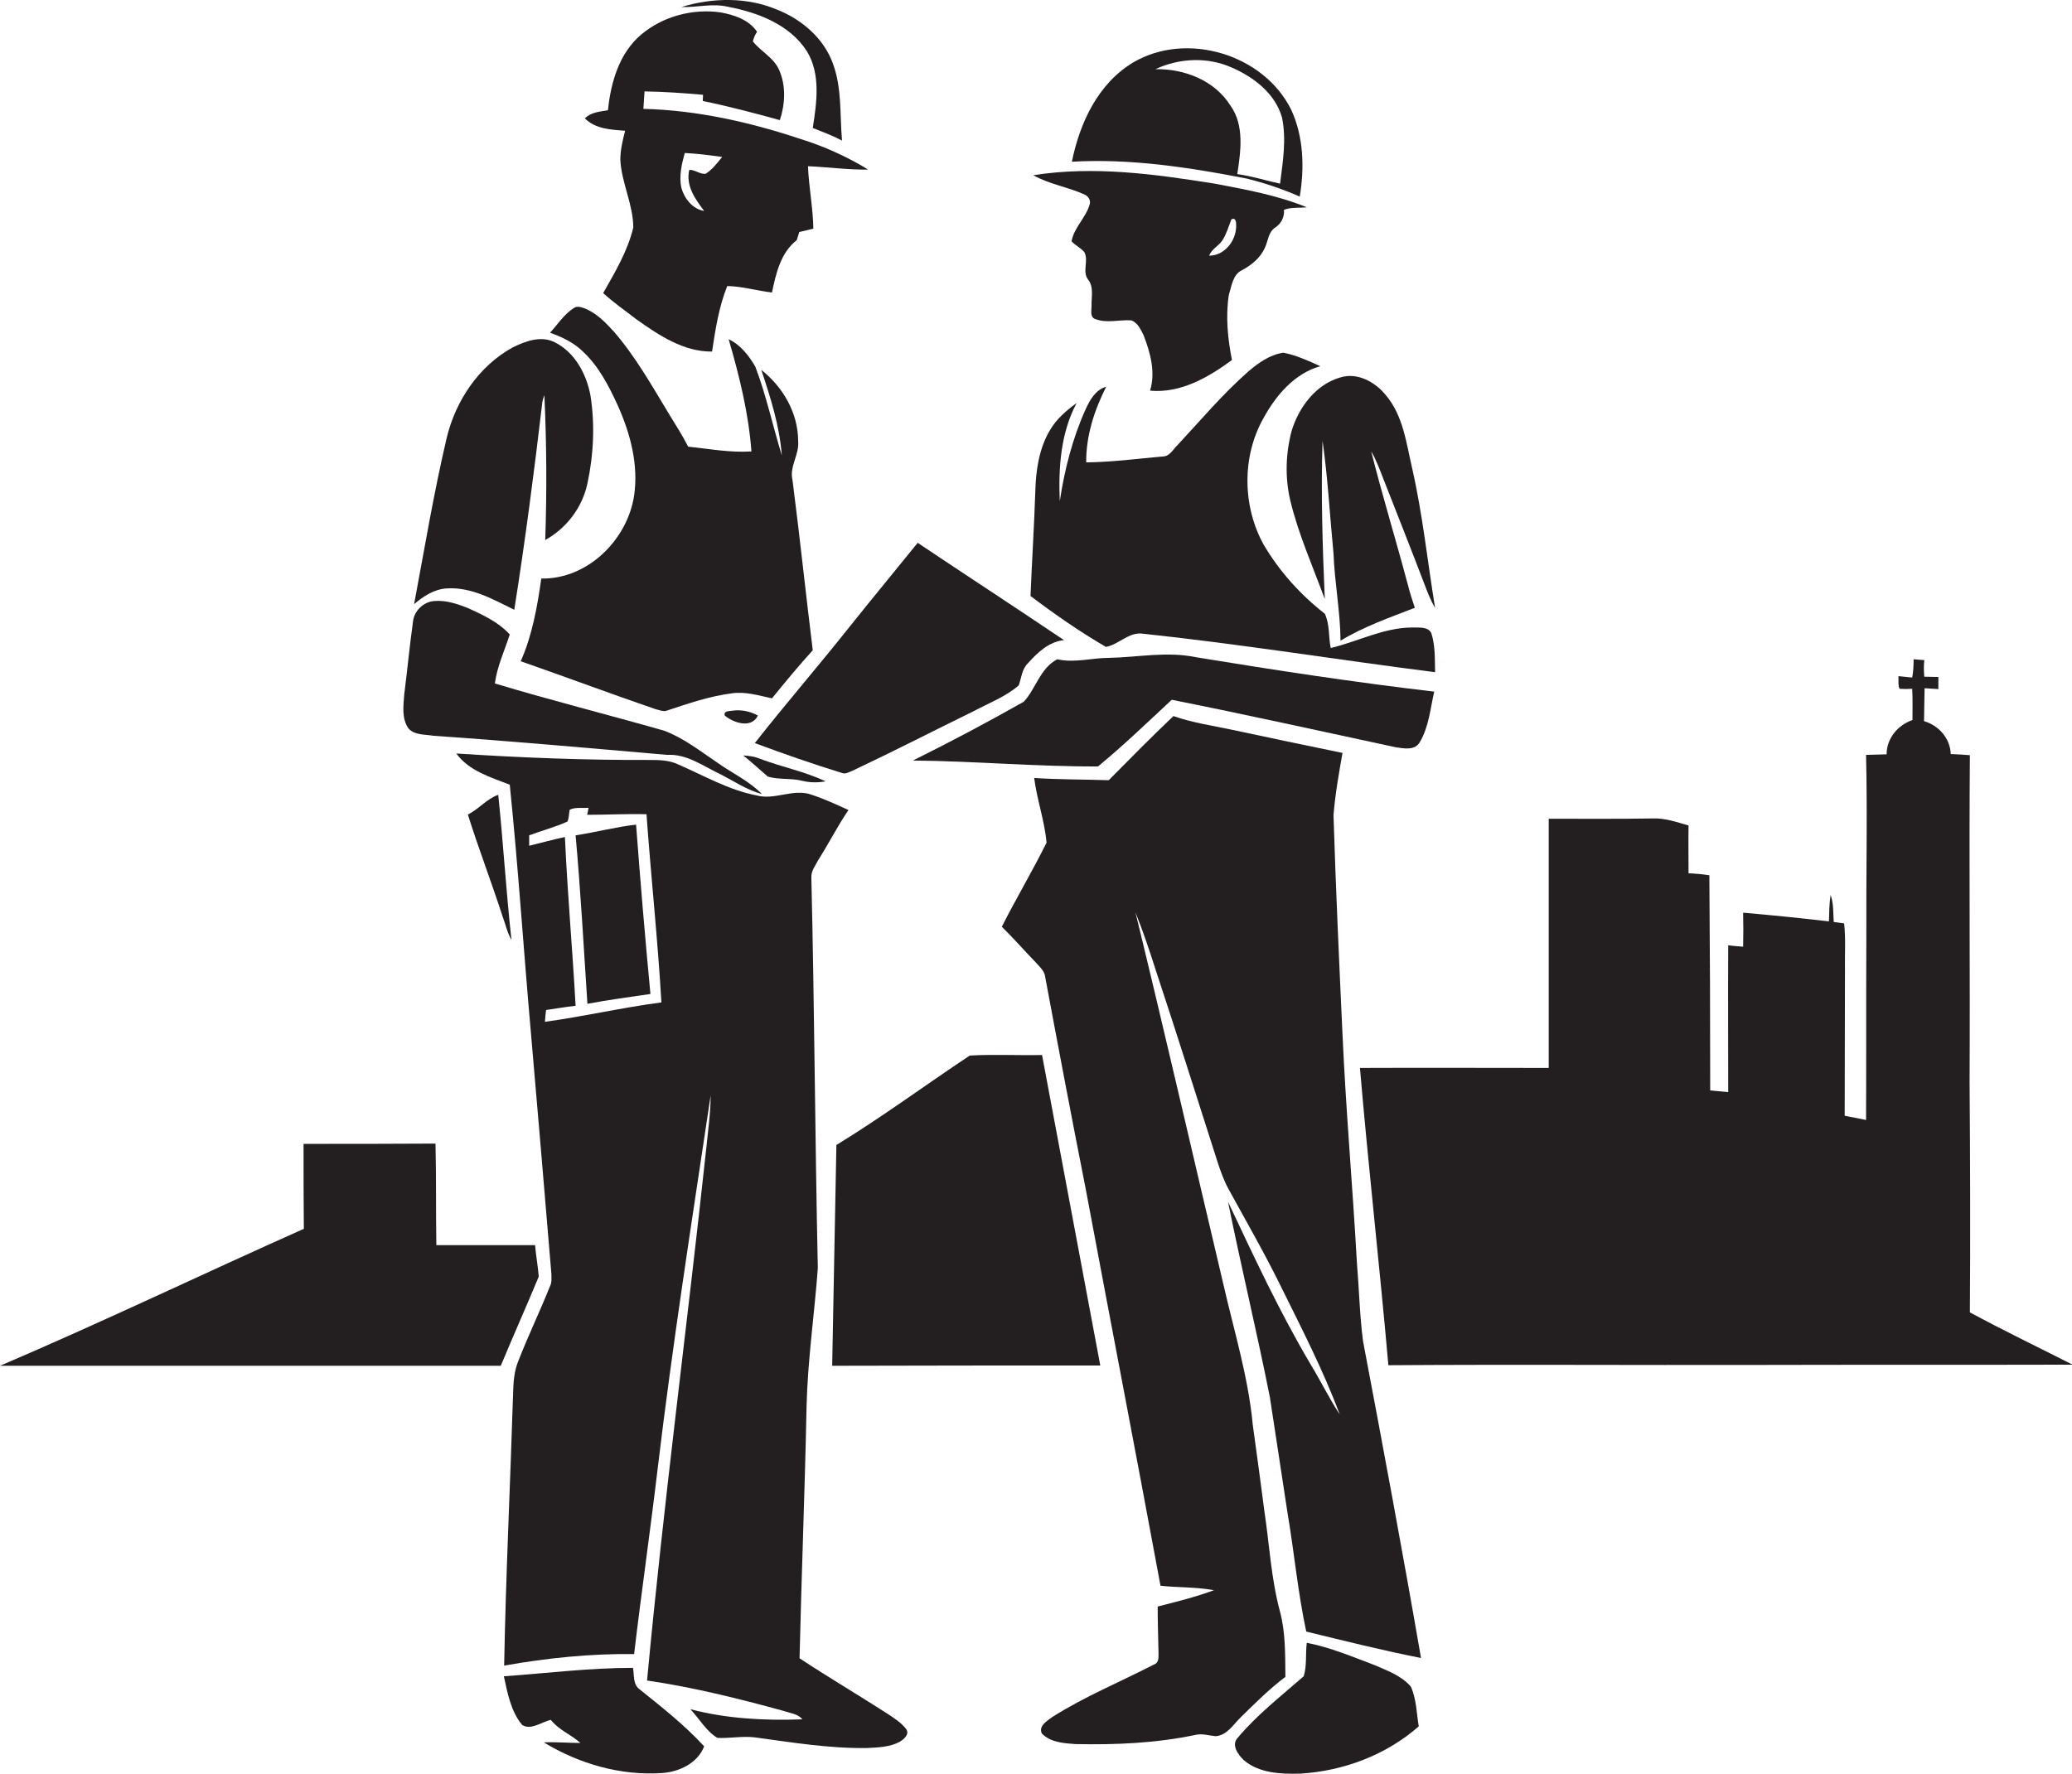 <?xml version="1.0" encoding="utf-8"?>
<!-- Generator: Adobe Illustrator 19.2.0, SVG Export Plug-In . SVG Version: 6.00 Build 0)  -->
<svg version="1.1" id="Layer_1" xmlns="http://www.w3.org/2000/svg" xmlns:xlink="http://www.w3.org/1999/xlink" x="0px" y="0px"
	 viewBox="0 0 736.5 630.7" style="enable-background:new 0 0 736.5 630.7;" xml:space="preserve">
<style type="text/css">
	.st0{fill:#231F20;}
</style>
<g>
	<path class="st0" d="M258.7,2.4c10.6,2,22,6.3,28.1,15.8c5,8.2,3.5,18.3,2.1,27.3c3.5,1.4,7.1,2.7,10.4,4.5
		c-0.8-9.1,0-18.6-3.2-27.3c-3.2-9-11-15.7-19.7-19.2c-10.8-4.6-23.1-4.4-34.2-1C247.7,2.7,253.2,1.1,258.7,2.4z"/>
	<path class="st0" d="M220.5,56.8c0.4,8.2,4.6,15.9,4.6,24.1c-2,8.4-6.5,15.9-10.7,23.3c3.7,3.4,7.9,6.3,11.9,9.4
		c7.9,5.6,16.7,11.5,26.8,11.4c1.2-7.9,2.4-15.8,5.4-23.3c5.4,0.1,10.6,1.7,15.9,2.3c1.4-6.7,3.1-14.2,8.8-18.6
		c0.3-1,0.6-1.9,0.9-2.9c1.7-0.4,3.3-0.8,5-1.2c-0.1-7.4-1.6-14.7-1.9-22.2c7.1,0.3,14.3,1.3,21.4,1.2c-7.5-4.6-15.7-8.3-24.1-10.9
		c-18-6-36.7-10.2-55.8-10.7c0.1-2.1,0.3-4.2,0.4-6.2c6.9,0.1,13.9,0.6,20.8,1.2c0,0.5-0.1,1.6-0.1,2.2c9.2,1.9,18.3,4.3,27.4,6.8
		c1.9-5.7,2.2-12.2-0.2-17.7c-1.9-4.5-6.5-6.6-9.4-10.3c0.3-1.2,0.8-2.4,1.5-3.4c-2.9-4.3-8.1-6-13-6.9c-9.9-1.4-20.5,1.4-28.2,7.9
		c-7.8,6.6-10.8,17-11.8,26.9c-2.9,0.5-6.1,0.7-8.2,2.9c3.8,3.8,9.3,4,14.3,4.4C221.3,50,220.5,53.4,220.5,56.8z M243.4,54.4
		c4.5,0.2,8.9,0.8,13.3,1.4c-1.8,2.2-3.5,4.5-5.9,6c-2,0.2-3.8-1.5-5.8-1.4c-1.3,5.6,2.1,10.4,5.3,14.6c-4.1-0.7-7-4.3-8.1-8.2
		C241.3,62.7,242.3,58.4,243.4,54.4z"/>
	<path class="st0" d="M443.2,63.5c6.4,1.6,12.7,3.7,18.8,6.4c1.7-10.2,1.4-21.2-3-30.8c-9.7-19.8-37.2-28.1-56.2-16.9
		c-12.5,7.5-19,21.5-21.8,35.3C401.8,56.3,422.7,59.5,443.2,63.5z M437.8,24c7.9,3.4,15.5,9.3,17.9,17.8c1.6,7.8,0.3,15.7-0.7,23.5
		c-5.1-1.1-10-2.7-15.2-3.4c1.2-8,2.6-17.3-2.4-24.3c-5.6-9-16.4-13.2-26.7-13C419.2,20.6,429.3,20.2,437.8,24z"/>
	<path class="st0" d="M387.3,72.8c-1.4,4.7-5.6,8.2-6.4,13c1.3,1.4,3.2,2.3,4.5,3.8c1.7,3-0.8,6.9,1.3,9.7c2.2,2.7,1.2,6.3,1.3,9.4
		c0,1.7-0.7,4.2,1.5,4.8c4.1,1.5,8.4,0.1,12.6,0.4c2.3,0.8,3.4,3.3,4.4,5.3c2.4,6.2,4.3,13.1,2.3,19.7c10.8,1,20.7-4.7,29.1-10.9
		c-1.5-7.6-2.3-15.5-1.1-23.2c1-3.1,1.4-7.3,4.8-8.8c3.3-1.8,6.4-4.3,8-7.9c1.2-2.5,1.2-5.6,3.7-7.2c2.1-1.4,3.3-3.7,3.1-6.3
		c2.6-1,5.4-0.6,8.1-0.9c-10.5-4.3-21.7-6.3-32.7-8.4c-21.3-3.4-43-6.4-64.5-3c5.8,3.3,12.5,4.2,18.5,7
		C387,70,387.8,71.4,387.3,72.8z M434.6,85.3c1.4-2.2,2.1-4.8,3.1-7.3c1.8-0.9,1.7,1.5,1.7,2.7c-0.2,5.1-4.2,10.2-9.6,10.2
		C430.7,88.5,433.3,87.4,434.6,85.3z"/>
	<path class="st0" d="M219.7,144.4c4.4,9.9,7.3,20.9,5.7,31.8c-2.4,15.8-16.6,29.8-33,29.5c-1.4,10-3.2,20.1-7.3,29.4
		c16,5.6,31.8,11.5,47.8,17c1.4,0.3,2.9,1.1,4.3,0.5c7.5-2.5,15.1-5.1,23-6.1c4.8-0.7,9.5,0.8,14.2,1.8c4.7-5.8,9.5-11.6,14.5-17.1
		c-2.5-20.2-4.6-40.3-7.2-60.5c-1.2-4.8,2.5-9.1,2-13.9c0-10-5.4-19.2-13.1-25.3c3.3,9.9,6.5,19.9,7.3,30.4
		c-3.2-10.4-5.5-21.2-9.4-31.5c-2.3-4-5.3-7.8-9.5-9.8c3.8,13,7.1,26.4,8.1,39.9c-7.5,0.5-15-0.9-22.5-1.7c-2-4-4.5-7.8-6.8-11.6
		c-6.1-10.1-11.9-20.4-19.6-29.3c-3-3.3-6.3-6.7-10.5-8.3c-1.2-0.4-2.6-0.9-3.7-0.1c-3.5,2.2-5.7,5.8-8.5,8.8
		c4.2,1.5,8.5,3.5,11.7,6.7C212.9,130.3,216.5,137.4,219.7,144.4z"/>
	<path class="st0" d="M182.8,216.8c3.9-24.6,7.1-49.3,10-74c0.2-0.8,0.4-1.6,0.7-2.3c0.8,17.1,0.9,34.4,0.3,51.5
		c7.6-4.2,13.2-11.6,15-20.1c2.2-10.2,2.7-20.9,1.1-31.2c-1.4-7.6-5.5-15.4-12.7-19c-4.9-2.5-10.5-0.4-15.1,1.9
		c-11.9,6.6-20.1,18.8-23.3,32c-4.6,19.6-7.9,39.4-11.6,59.2c3.3-2.8,7.2-5.4,11.8-5.6C167.7,208.7,175.4,213.2,182.8,216.8z"/>
	<path class="st0" d="M406.2,225.3c34.8,3.7,69.3,9.3,103.9,13.7c-0.1-4.6,0.1-9.3-1.3-13.8c-1.1-2.5-4.4-2-6.7-2.1
		c-10.2,0-19.4,5-29.1,7.3c-0.8-4-0.3-8.4-2.1-12.2c-8.6-6.7-16.1-15-21.7-24.5c-7.6-13.7-7.8-31.4-0.1-45
		c4.4-8.1,11-15.9,20.2-18.5c-4.2-1.9-8.5-3.9-13.1-4.8c-4.8,0.7-8.9,3.6-12.5,6.7c-9.1,8-16.9,17.3-25.1,26.1
		c-1.6,1.5-2.8,4.1-5.3,4.1c-9,0.8-18.1,2-27.2,2.1c-0.1-9.4,2.9-18.6,7.1-26.9c-3.8,1.1-5.8,4.7-7.3,8c-4.7,10.4-7.5,21.5-9.2,32.7
		c-0.5-11.8,0.3-24.3,6-34.9c-3.6,2.6-7.1,5.6-9.4,9.5c-4,6.6-5.1,14.5-5.3,22c-0.4,12.4-1.2,24.7-1.7,37.1
		c8.6,6.5,17.5,12.7,26.8,18.1C397.7,229.2,401.2,224.6,406.2,225.3z"/>
	<path class="st0" d="M459.2,152.9c-2.2,8.1-2.5,16.7-0.6,24.9c2.9,12.1,8,23.5,12.3,35.2c-0.8-18.7-1.4-37.5-0.8-56.3
		c1.9,13.3,2.6,26.7,3.9,40.1c0.4,10.4,2.4,20.6,2.5,31c8.2-5,17.4-8.2,26.4-11.7c-0.9-2.7-1.8-5.5-2.5-8.3
		c-4.2-15.8-9-31.4-13-47.3c1.8,3,3,6.4,4.3,9.7c4.9,12.5,9.9,25.1,14.7,37.7c1.1,2.8,2.1,5.6,3.7,8.2c-2.7-16.5-4.4-33.1-8.1-49.4
		c-2.1-9-3.2-18.9-9.4-26.2c-3.8-4.7-10.1-8.2-16.2-6.3C467.7,136.7,461.8,144.7,459.2,152.9z"/>
	<path class="st0" d="M268.3,264.2c10.2,3.8,20.5,7.4,30.9,10.6c1.4,0.6,2.8-0.4,4.1-0.9c14.4-6.8,28.6-14.1,42.9-21.1
		c5.4-2.9,11.3-5.1,15.9-9.1c1-2.7,1.1-5.8,3.3-7.9c3.4-3.8,7.5-7.7,12.8-8.2c-17.2-11.6-34.7-23-52-34.6
		c-8,9.9-16.2,19.8-24.1,29.7C291,236.7,279.3,250.2,268.3,264.2z"/>
	<path class="st0" d="M154.1,261.6c27.7,1.9,55.4,4.4,83.1,6.8c6.6-0.4,12.2,3.6,17.9,6.4c5.2,2.5,10,6,15.7,7.5
		c-4.6-4.7-10.6-7.4-15.9-11.2c-6.1-4.1-11.9-8.7-18.8-11.3c-20-5.7-40.3-10.8-60.2-16.8c0.8-6,3.4-11.6,5.3-17.4
		c-3.9-4.3-9.2-6.8-14.4-9.2c-3.9-1.6-8.2-3.1-12.5-2.7c-3.8,0.3-7.1,3.5-7.5,7.3c-1.2,8.6-2,17.2-3.1,25.8c-0.3,4-1,8.7,1.5,12.2
		C147.3,261.4,151.1,261.1,154.1,261.6z"/>
	<path class="st0" d="M394.2,233.9c-6.1,0-12.3,1.9-18.4,0.5c-6.1,3.2-7.6,10.5-11.9,15.1c-12.9,7.3-26.1,14.3-39.4,20.9
		c21.9,0.2,43.8,2.2,65.8,2.1c9.1-7.5,17.6-15.7,26.2-23.7c26.6,5.3,53.1,11.2,79.7,16.9c2.8,0.4,6.6,1.2,8.4-1.7
		c3.3-5.5,3.8-12,5.2-18.1c-28.3-3.3-56.4-7.6-84.5-12.2C414.8,231.5,404.5,233.7,394.2,233.9z"/>
	<path class="st0" d="M700.2,466.6c0.2-27.3,0.1-54.5-0.1-81.8c0.2-38.8-0.2-77.5,0.1-116.3c-2.3-0.2-4.6-0.3-6.8-0.4
		c-0.2-5.6-4.3-10.2-9.5-11.7c0.1-3.9,0.1-7.8,0.2-11.7c1.6,0.1,3.3,0.2,4.9,0.3c0-1.4,0-2.9,0-4.3c-1.7,0-3.3-0.1-5-0.1
		c-0.2-2-0.2-4,0-5.9c-1.3-0.1-2.6-0.2-3.8-0.3c0,2.2-0.1,4.4-0.5,6.5c-1.6-0.2-3.3-0.3-4.9-0.5c0.1,1.5-0.2,3.1,0.4,4.5
		c1.5,0.1,3,0.1,4.5,0c0.2,3.7,0.1,7.4,0.1,11.1c-5.2,1.8-9.2,6.5-9.2,12.2c-2.4,0.1-4.8,0.1-7.3,0.2c0.5,21.5,0,42.9,0.1,64.4
		c-0.1,21.8,0,43.6-0.1,65.4c-2.5-0.5-5.1-1-7.6-1.5c0-17.3,0.1-34.6,0.1-51.9c-0.1-5.5,0.3-11-0.3-16.5c-1.3-0.2-2.5-0.3-3.7-0.5
		c-0.2-3.2,0-6.5-1.1-9.6c-0.5,3.1-0.5,6.3-0.6,9.4c-10.1-1.2-20.3-2.2-30.5-3.1c0.1,4,0.1,8.1,0,12.1c-1.8-0.1-3.5-0.3-5.3-0.5
		c-0.1,17.4,0,34.8,0,52.2c-2.1-0.2-4.3-0.4-6.4-0.6c0-25.5-0.1-51-0.3-76.5c-2.5-0.4-5-0.6-7.4-0.7c0-5.7-0.1-11.4,0-17
		c-4.2-1.2-8.4-2.7-12.8-2.5c-12.3,0.2-24.6,0.1-36.9,0.1c0,29.5,0,59.1,0,88.6c-22.4,0-44.7-0.1-67.1,0c3,35.3,7,70.4,10.1,105.7
		c43.6-0.3,87.3,0,130.9-0.1c37.4-0.1,74.9,0,112.3-0.1C724.5,479,712.2,473.1,700.2,466.6z"/>
	<path class="st0" d="M269.4,254.4c-2.8-1.5-6-2.2-9.2-1.7c-1.1,0.2-3,0-2.6,1.7C260.7,257,267.1,259.2,269.4,254.4z"/>
	<path class="st0" d="M482.3,448.7c-1.5-27-3.9-53.9-5.1-80.9c-1.2-26-2.4-52-3.2-78c0.6-7.4,1.9-14.8,3.2-22.1
		c-13.1-2.7-26.1-5.4-39.1-8.2c-7-1.5-14.2-2.5-21-4.9c-7.8,7.4-15.4,15.1-23,22.8c-8.8-0.3-17.7-0.2-26.5-0.8
		c1,7.8,3.7,15.2,4.4,23c-5,10.1-10.8,19.8-15.9,29.9c4.1,4,7.8,8.3,11.8,12.4c1.3,1.5,3,2.9,3.5,4.8c4.7,25.3,9.5,50.6,14.5,75.9
		c8.8,47.1,17.9,94.1,26.6,141.2c6.3,0.7,12.7,0.4,19,1.6c-6.5,2.4-13.3,4.1-20,5.8c0,5.5,0.2,11,0.3,16.5c0,1.5,0.2,3.5-1.6,4.1
		c-12,6.2-24.7,11.4-36.2,18.7c-1.8,1.4-4.9,3.1-3.7,5.8c3,3.2,7.8,3.5,11.9,3.8c14.4,0.3,28.8-0.3,42.9-3.3c2.4-0.5,4.7,0.3,7,0.5
		c4.1-0.3,6.3-4.2,9-6.8c5.1-5,10.1-10,15.8-14.3c-0.1-7.9,0.1-15.8-2-23.5c-3.1-11.6-3.7-23.7-5.5-35.6
		c-1.3-10.2-2.7-20.3-4.1-30.5c-1.6-17.1-6.7-33.5-10.5-50.2c-10.4-44-20.5-88.1-31.2-132c2.7,6.7,5,13.6,7.2,20.5
		c7.5,22.6,14.6,45.3,21.9,68c1.1,3.4,2.3,6.8,4,9.9c6.3,11.5,12.8,22.8,18.6,34.6c7.4,15,15.1,29.9,20.9,45.5
		c-3.8-5.8-6.8-12-10.4-17.9c-11-18.6-20.1-38.2-29.3-57.7c4.7,23.3,10.3,46.4,14.9,69.6c2.1,13.6,4.1,27.1,6.2,40.7
		c2.4,14.1,3.7,28.5,6.7,42.5c13.5,3.3,27.1,6.7,40.8,9.4c-6.5-37.6-13.5-75.1-20.6-112.6C483.3,467.8,483.1,458.2,482.3,448.7z"/>
	<path class="st0" d="M315.6,609.4c-10.4-6.7-21.1-13-31.4-19.8c0.7-29.9,1.9-59.8,2.5-89.7c0.4-16.4,2.8-32.7,4-49
		c-1-46.3-1.2-92.7-2.3-139c-0.1-2.3,1.5-4.2,2.5-6.2c3.7-5.8,6.8-12,10.7-17.7c-4.4-2-8.7-4-13.3-5.5c-6.4-2.2-13,2.1-19.4,0.3
		c-9.9-1.9-18.6-7-27.8-11c-3.1-1.5-6.7-1.6-10.1-1.6c-23,0.1-45.9-0.8-68.8-2.3c4.5,6.2,12.1,8.4,19,11.1c3,29.3,4.9,58.7,7.5,88
		c2.5,28.7,4.9,57.3,7.3,86c0,1.4,0.2,3-0.5,4.3c-3.6,9-7.8,17.7-11.3,26.7c-1.4,3.4-1.7,7.2-1.8,10.8c-1,32.5-2.6,64.9-3.2,97.4
		c15.2-2.7,30.7-4.3,46.2-4.1c2.6-22.1,5.8-44.1,8.4-66.2c5.3-44.3,12.2-88.3,18.8-132.4c0,6.1-0.9,12.2-1.5,18.3
		c-6.8,63.3-15.2,126.4-21.1,189.7c16.4,2.4,32.5,6.4,48.5,10.8c2.3,0.8,5.1,1,6.7,3c-13.3,0.5-26.9-0.2-39.8-3.6
		c3.2,3.4,5.6,7.8,9.6,10.2c4.4,0.2,8.8-0.7,13.2-0.2c13.3,1.8,26.5,4,40,3.8c3.9-0.2,8-0.3,11.6-2.2c1.4-0.9,3.5-2.5,2.4-4.4
		C320.5,612.6,318,611,315.6,609.4z M193.7,363.3c0.1-1.4,0.2-2.8,0.4-4.2c3.5-0.5,7-1.1,10.5-1.5c-1.1-20-2.9-40-3.8-60
		c-4.3,0.9-8.5,2.1-12.7,3.1c0-1.2,0-2.5,0-3.7c4.5-1.7,9.2-2.9,13.6-4.9c0.6-1.3,0.5-2.8,0.8-4.2c2-1,4.5-0.5,6.7-0.7
		c-0.1,0.6-0.3,1.9-0.5,2.5c7,0,14.1-0.4,21.1-0.2c1.6,22.3,4,44.5,5.3,66.9C221.3,358.2,207.6,361.4,193.7,363.3z"/>
	<path class="st0" d="M285.1,277.6c2.8,0.7,5.6,0.7,8.4,0.2c-7.5-3.5-15.6-5.1-23.3-8c-1.9-0.8-4-1.1-6-1.2c3,2.4,5.8,5,8.7,7.5
		C276.8,277.3,281.2,276.6,285.1,277.6z"/>
	<path class="st0" d="M181.8,334.2c-1.9-17.2-2.9-34.4-4.7-51.6c-4.1,1.4-6.9,5.1-10.8,7c3.8,12.1,8.4,24,12.3,36.1
		C179.7,328.6,180.3,331.6,181.8,334.2z"/>
	<path class="st0" d="M204.6,297c1.8,20,2.9,39.9,4.2,59.9c7.4-1.4,15-2.4,22.4-3.5c-1.9-20-3.6-40.1-5.1-60.2
		C218.9,294,211.8,295.9,204.6,297z"/>
	<path class="st0" d="M370.4,375.1c-8.6,0.2-17.2-0.3-25.7,0.2c-15.8,10.5-31.2,21.9-47.4,31.8c-0.5,26.2-1,52.3-1.5,78.5
		c31.8-0.1,63.5-0.1,95.3-0.1C384.2,448.8,377.3,411.9,370.4,375.1z"/>
	<path class="st0" d="M190.2,442.7c-11.7,0-23.4,0-35.1,0c-0.2-12,0-24-0.3-36.1c-15.6,0.1-31.3,0.1-46.9,0.1
		c0,10.1,0,20.1,0.1,30.2C71.9,453,36.3,470.1,0,485.6c59.3,0,118.7,0,178,0c4.4-10.6,9.1-21.1,13.5-31.7
		C191.2,450.1,190.5,446.4,190.2,442.7z"/>
	<path class="st0" d="M488.8,592.1c-8-3-15.9-6.4-24.3-8c-0.5,3.9,0.1,8.1-1.1,11.9c-8,7-16.5,13.6-23.4,21.8
		c-2.5,2.6,0.1,6.1,2.2,8.1c5.5,4.6,13.2,4.9,20,4.7c15.3-0.9,30.5-6.6,42.1-16.8c-0.8-4.7-0.8-9.7-2.8-14.1
		C498.2,595.8,493.3,594.1,488.8,592.1z"/>
	<path class="st0" d="M227.3,600.6c-2.4-1.8-1.8-5-2.3-7.6c-15.4,0-30.6,1.9-45.9,3c1.3,6,2.5,12.5,6.5,17.3c3.2,2,6.9-1.1,10.2-1.8
		c2.8,3.6,7.2,5.2,10.5,8.2c-4.3,0-8.7-0.4-13-0.2c12.5,7.6,27.3,11.9,42,10.9c6.1-0.4,12.7-3.5,15-9.5
		C243.4,613.4,235.3,607,227.3,600.6z"/>
</g>
</svg>
